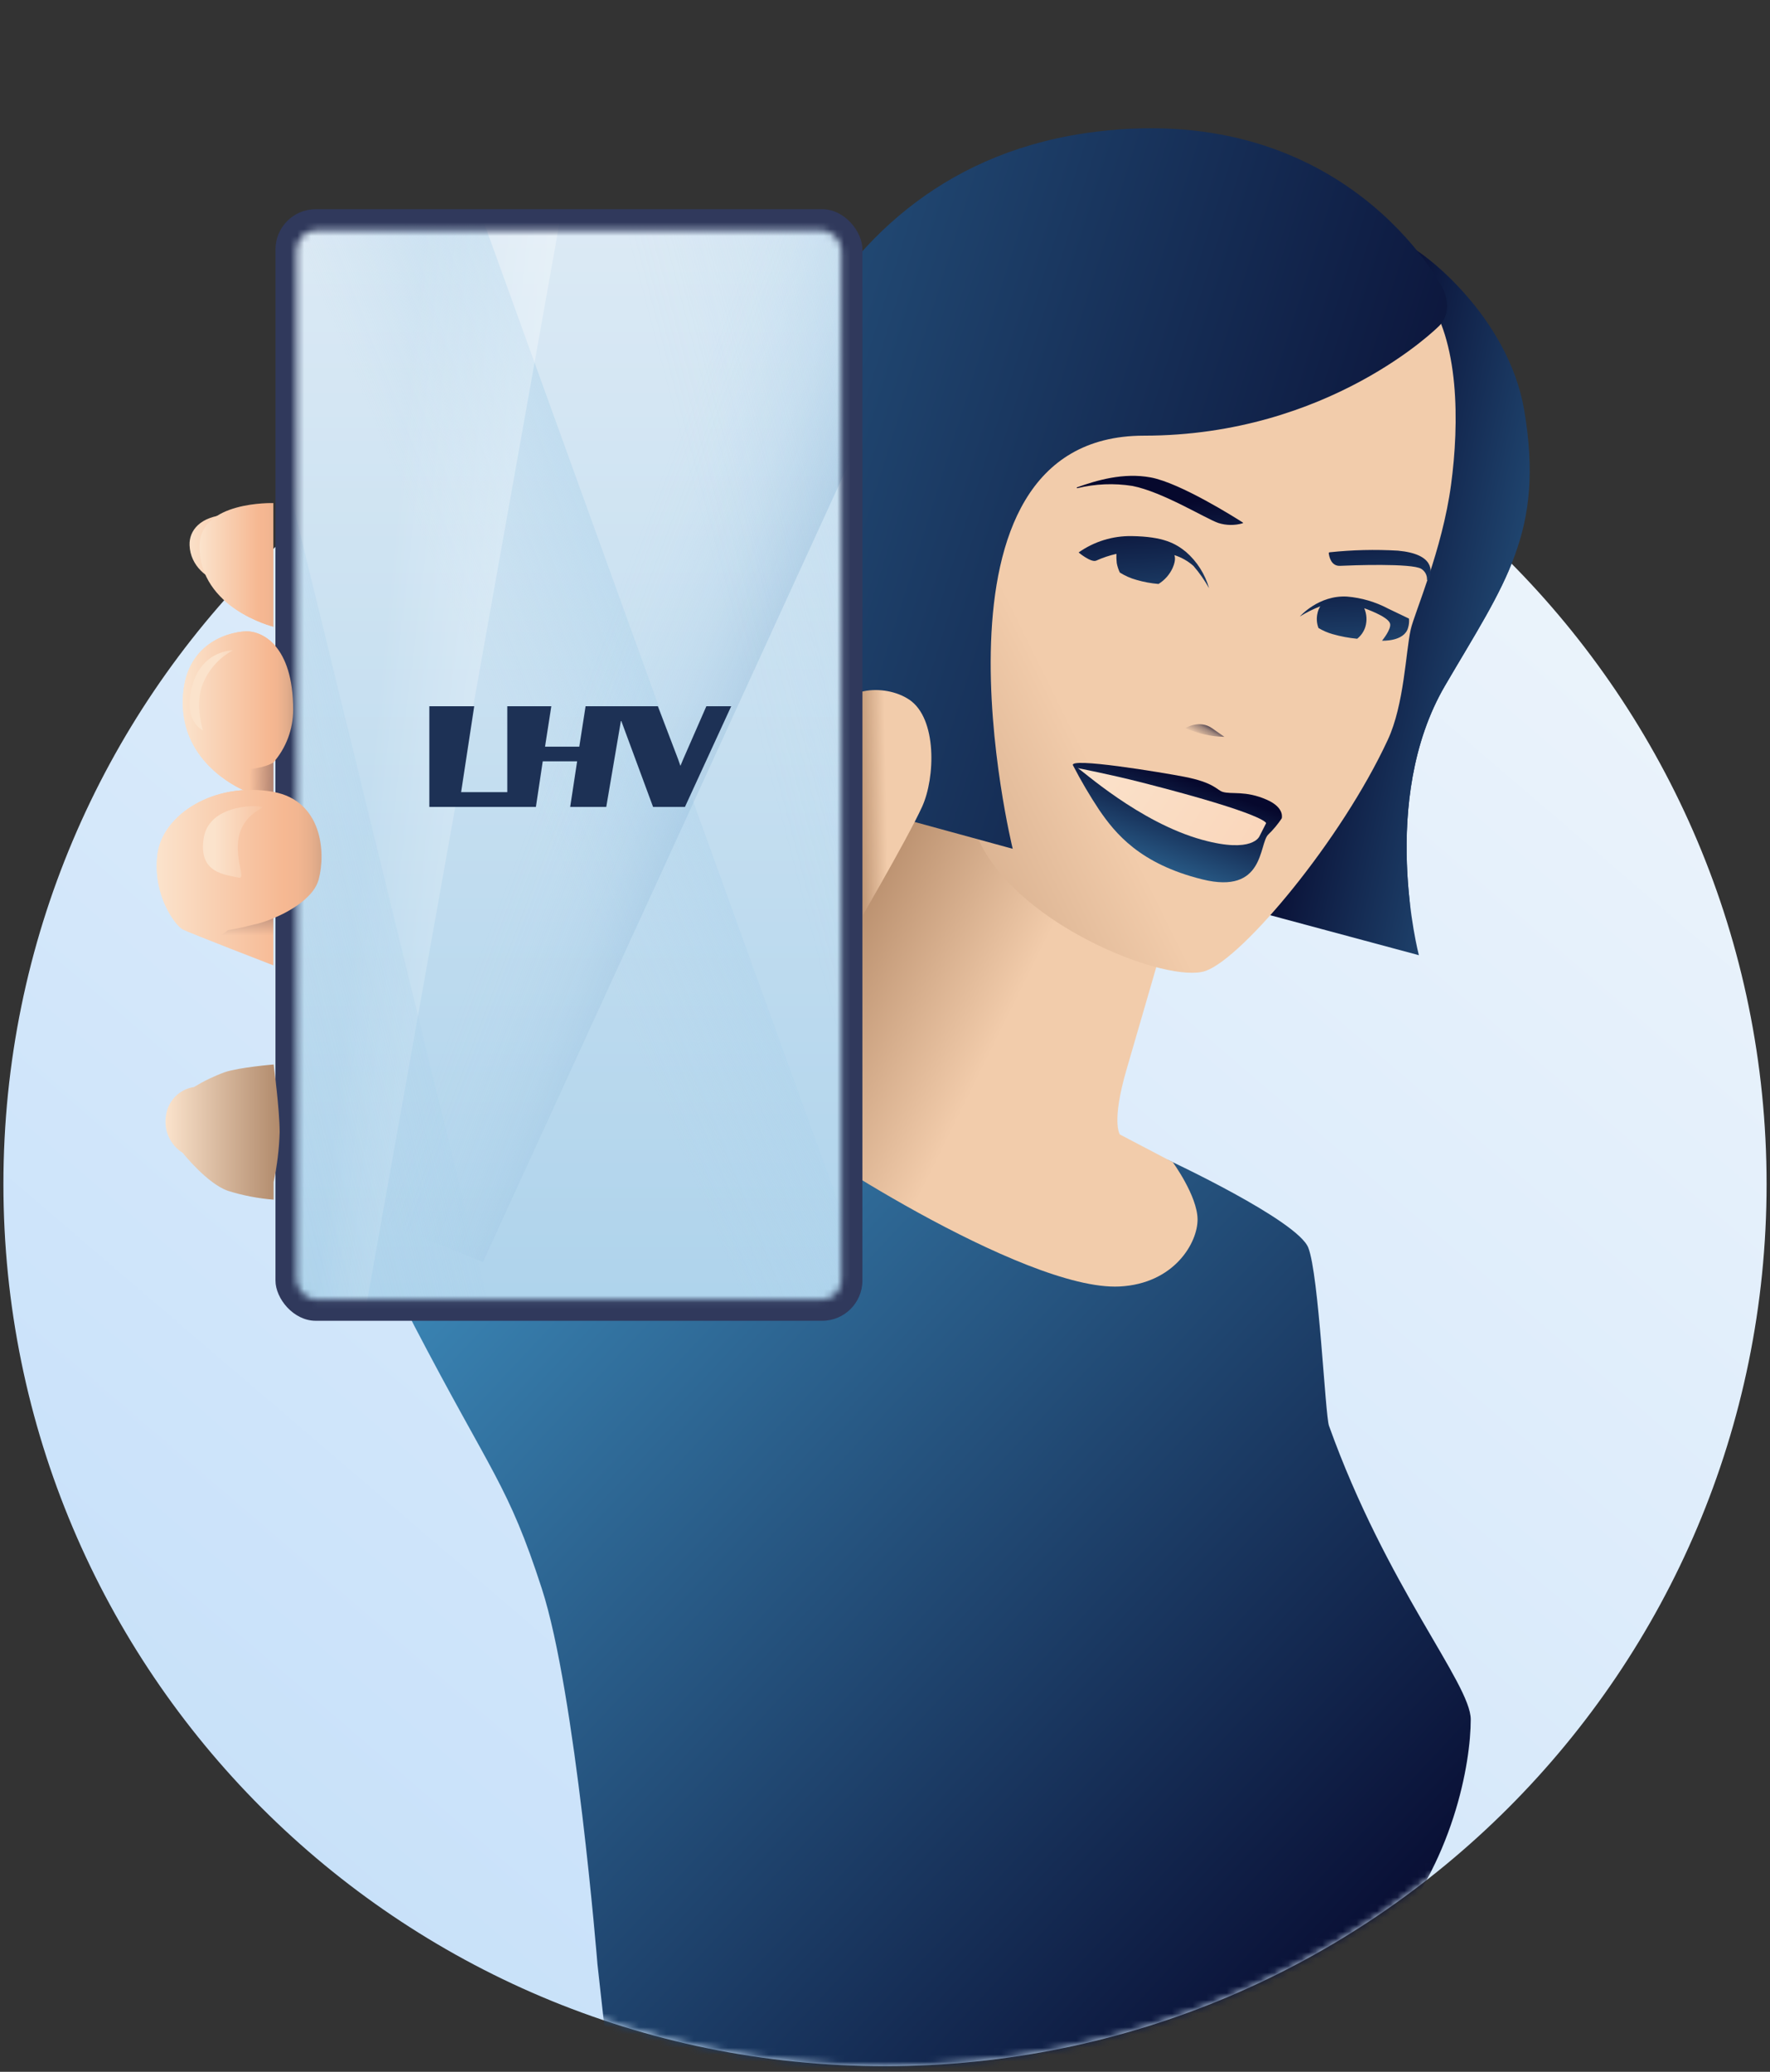 <svg width="259" height="303" viewBox="0 0 259 303" fill="none" xmlns="http://www.w3.org/2000/svg">
<rect x="0" y="0" width="259" height="303" fill="#333333" stroke="none"/>
<path d="M129.5 302.177C200.745 302.177 258.5 244.422 258.5 173.177C258.5 101.932 200.745 44.177 129.5 44.177C58.255 44.177 0.5 101.932 0.5 173.177C0.5 244.422 58.255 302.177 129.5 302.177Z" fill="url(#paint0_linear_248_4018)"/>
<mask id="mask0_248_4018" style="mask-type:alpha" maskUnits="userSpaceOnUse" x="0" y="44" width="259" height="259">
<path d="M129.5 302.177C200.745 302.177 258.5 244.422 258.5 173.177C258.5 101.932 200.745 44.177 129.5 44.177C58.255 44.177 0.5 101.932 0.5 173.177C0.5 244.422 58.255 302.177 129.5 302.177Z" fill="white"/>
</mask>
<g mask="url(#mask0_248_4018)">
<path d="M65.763 170.052C65.763 170.052 54.611 182.378 60.592 193.842C72.04 215.787 74.338 217.109 79.284 232.337C84.229 247.564 87.426 287.279 87.426 287.279L89.585 306.698H199.703C199.703 306.698 196.8 290.392 202.189 284.355C212.758 272.517 215.211 257.707 215.211 251.469C215.211 246.235 202.901 232.043 194.469 208.526C193.906 206.956 193 186.489 191.442 182.481C189.883 178.474 170.813 169.595 170.813 169.595C170.813 169.595 177.972 180.017 169.957 180.24C161.942 180.462 139.901 167.327 134.335 164.433C128.769 161.538 114.743 157.976 114.743 157.976L65.763 170.052Z" fill="url(#paint1_linear_248_4018)"/>
<path d="M205.619 35.704C208.147 36.569 220.713 46.285 223.033 59.989C226.059 77.859 220.215 85.272 211.444 100.28C201.671 117.005 207.621 139.697 207.621 139.697L135.715 120.372C135.715 120.372 208.049 63.893 207.587 59.695C207.125 55.496 204.037 43.652 204.037 43.652L205.619 35.704Z" fill="url(#paint2_linear_248_4018)"/>
<path d="M170.856 135.709C170.856 135.709 166.158 151.933 164.877 156.304C162.563 164.195 163.875 165.921 163.875 165.921L171.613 169.974C171.613 169.974 175.211 174.904 175.237 178.327C175.262 181.75 171.819 187.743 163.827 188.15C149.789 188.866 115.467 166.284 115.57 165.386C115.674 164.487 106.03 150.537 106.03 150.537C106.03 150.537 120.173 109.469 124.717 105.218C129.26 100.967 135.538 101.321 135.538 101.321C135.538 101.321 142.143 123.427 148.382 126.087C154.622 128.747 170.856 135.709 170.856 135.709Z" fill="url(#paint3_linear_248_4018)"/>
<path d="M208.533 43.057C213.577 49.718 213.537 61.916 212.331 70.888C211.042 80.474 206.96 89.659 206.424 92.076C205.701 95.332 205.472 103.031 203.084 108.179C196.244 122.925 181.864 140.054 176.429 141.991C170.994 143.928 149.241 135.55 143.351 123.122C137.46 110.694 137.454 100.159 137.454 100.159C137.454 100.159 134.797 101.719 132.239 100.826C130.34 100.163 127.183 97.806 127.664 96.398C128.146 94.99 122.54 89.851 128.719 86.216C134.898 82.581 144.785 75.713 144.785 75.713C144.785 75.713 156.607 41.63 176.683 39.224C196.76 36.817 208.533 43.057 208.533 43.057Z" fill="url(#paint4_linear_248_4018)"/>
<path d="M157.599 71.274C157.584 71.279 157.571 71.29 157.563 71.304C157.555 71.319 157.553 71.335 157.558 71.351C157.562 71.367 157.572 71.38 157.586 71.389C157.6 71.397 157.616 71.4 157.632 71.397C160.274 70.757 163.016 70.645 165.7 71.068C170.157 71.943 176.422 75.852 178.293 76.492C179.446 76.853 180.681 76.865 181.842 76.529C181.853 76.526 181.864 76.519 181.872 76.51C181.88 76.501 181.885 76.49 181.886 76.478C181.888 76.466 181.886 76.454 181.881 76.443C181.876 76.432 181.868 76.423 181.857 76.416C180.814 75.749 172.73 70.637 168.394 69.827C164.375 69.077 160.453 70.253 157.599 71.274Z" fill="url(#paint5_linear_248_4018)"/>
<path d="M196.096 82.754C197.671 82.674 206.639 82.343 207.969 83.194C208.236 83.356 208.455 83.587 208.603 83.862C208.752 84.137 208.824 84.447 208.812 84.759C208.811 84.791 208.822 84.823 208.841 84.848C208.861 84.873 208.889 84.891 208.92 84.897C208.952 84.904 208.985 84.9 209.013 84.885C209.041 84.87 209.063 84.845 209.076 84.816C209.604 83.52 209.884 81.027 204.561 80.535C201.224 80.34 197.877 80.42 194.553 80.774C194.535 80.776 194.518 80.781 194.503 80.789C194.487 80.798 194.474 80.809 194.463 80.823C194.452 80.836 194.443 80.852 194.439 80.869C194.434 80.886 194.433 80.903 194.435 80.921C194.489 81.373 194.766 82.822 196.096 82.754Z" fill="url(#paint6_linear_248_4018)"/>
<path d="M157.027 111.963C156.132 110.664 170.126 112.988 173.303 113.604C177.662 114.45 178.05 115.534 178.887 115.805C180.178 116.222 182.243 115.57 185.404 116.977C188.046 118.153 187.549 119.694 187.549 119.694C186.977 120.553 186.314 121.347 185.57 122.062C184.192 123.435 185.089 130.877 175.924 128.607C166.76 126.336 163.183 121.862 160.841 118.449C159.453 116.358 158.18 114.192 157.027 111.963Z" fill="url(#paint7_linear_248_4018)"/>
<path d="M173.479 106.47C173.479 106.47 175.528 105.223 177.345 106.493L179.162 107.763C177.199 107.729 175.264 107.289 173.479 106.47Z" fill="url(#paint8_linear_248_4018)"/>
<path d="M176.92 86.031C176.27 84.866 175.503 83.772 174.631 82.764C173.82 82.047 172.868 81.509 171.835 81.185C171.835 81.185 172.171 81.758 171.585 83.072C171.142 84.036 170.425 84.848 169.522 85.406C168.434 85.315 167.358 85.117 166.309 84.813C165.444 84.576 164.619 84.212 163.861 83.733C163.653 83.295 163.502 82.831 163.413 82.354C163.362 81.905 163.345 81.454 163.36 81.002C162.348 81.23 161.363 81.56 160.418 81.987C159.662 82.336 157.83 80.798 157.83 80.798C160.102 79.196 162.823 78.358 165.602 78.403C170.26 78.476 172.025 79.485 173.547 80.721C175.16 82.128 176.332 83.972 176.92 86.031Z" fill="url(#paint9_linear_248_4018)"/>
<path d="M190.21 90.159C190.21 90.159 192.941 87.014 197.11 87.25C199.212 87.424 201.256 88.022 203.12 89.008C204.021 89.445 206.173 90.471 206.173 90.471C206.218 90.918 206.174 91.369 206.043 91.799C205.5 93.867 202.231 93.701 202.231 93.701C202.231 93.701 203.67 91.97 203.394 91.163C203.038 90.121 199.628 88.957 199.628 88.957C199.997 89.818 200.054 90.78 199.789 91.678C199.572 92.364 199.156 92.97 198.594 93.418C197.375 93.304 196.169 93.077 194.992 92.74C194.268 92.535 193.574 92.234 192.929 91.845C192.669 91.164 192.617 90.421 192.78 89.711C192.85 89.342 192.99 88.99 193.191 88.673C192.155 89.077 191.157 89.574 190.21 90.159Z" fill="url(#paint10_linear_248_4018)"/>
<path d="M157.71 112.341C158.242 112.552 166.694 120.279 175.91 122.821C183.359 124.876 184.305 122.285 184.305 122.285L185.267 120.392C185.267 120.392 185.475 119.139 167.078 114.438C162.415 113.246 157.71 112.341 157.71 112.341Z" fill="url(#paint11_linear_248_4018)"/>
<path d="M211.233 42.409C210.923 41.689 196.909 14.817 160.474 19.252C117.25 24.514 107.919 69.432 106.48 86.935C105.011 104.802 103.84 112.005 103.84 112.005L148.188 124.138C148.188 124.138 133.342 63.717 167.375 63.717C194.543 63.717 210.483 47.764 210.483 47.764C210.483 47.764 212.756 45.947 211.233 42.409Z" fill="url(#paint12_linear_248_4018)"/>
<path d="M122.341 105.284C122.528 100.513 129.411 99.847 133.08 102.345C137.132 105.104 136.859 113.742 134.933 117.977C132.708 122.866 124.436 136.974 124.436 136.974L124.422 121.258C124.422 121.258 122.215 108.531 122.341 105.284Z" fill="url(#paint13_linear_248_4018)"/>
<rect x="40.309" y="30.593" width="85.886" height="162.571" rx="5.887" fill="#30395C"/>
<mask id="mask1_248_4018" style="mask-type:alpha" maskUnits="userSpaceOnUse" x="43" y="33" width="81" height="158">
<rect x="43.377" y="33.661" width="79.752" height="156.436" rx="2.943" fill="#D9D9D9"/>
</mask>
<g mask="url(#mask1_248_4018)">
<path d="M144.642 22.312H27.775V199.913H144.642V22.312Z" fill="url(#paint14_linear_248_4018)"/>
<path d="M133.066 204.668L58.222 202.674L18.653 19.398L65.277 17.251L133.066 204.668Z" fill="url(#paint15_linear_248_4018)"/>
<path d="M50.708 207.122L5.771 183.835L17.12 19.858H84.142L50.708 207.122Z" fill="url(#paint16_linear_248_4018)"/>
<path d="M70.668 184.576L34.604 170.036L102.546 14.03L147.79 16.331L70.668 184.576Z" fill="url(#paint17_linear_248_4018)"/>
<path d="M78.171 218.058L-28.278 229.254L-23.936 40.165L26.689 7.589L78.171 218.058Z" fill="url(#paint18_linear_248_4018)"/>
<path d="M169.273 219.592L62.824 230.787L67.166 41.699L117.791 9.122L169.273 219.592Z" fill="url(#paint19_linear_248_4018)"/>
<path d="M103.358 103.292L99.973 111.028L99.585 111.965L99.549 111.968L99.22 111.021L96.266 103.292L85.687 103.291L84.766 109.204H79.753L80.672 103.292H74.232V115.855H67.473L69.391 103.292H62.824V118.014H78.417L79.419 111.343H84.45L83.435 118.014H88.712L90.852 105.457H90.92L95.563 118.014H100.226L106.994 103.292H103.358Z" fill="#1D3155"/>
</g>
<path d="M27.738 79.732C27.661 77.597 29.274 75.496 33.274 75.261C37.274 75.026 34.601 85.725 32.49 85.222C30.379 84.719 27.849 82.79 27.738 79.732Z" fill="url(#paint20_linear_248_4018)"/>
<path d="M40.001 73.576V91.651C40.001 91.651 29.197 88.996 29.195 79.888C29.194 73.241 40.001 73.576 40.001 73.576Z" fill="url(#paint21_linear_248_4018)"/>
<path d="M40.038 155.683C40.038 155.683 35.056 156.085 32.887 156.808C31.319 157.381 29.812 158.108 28.387 158.978C27.342 159.133 26.377 159.626 25.637 160.38C24.898 161.134 24.424 162.108 24.289 163.156C24.112 164.208 24.251 165.289 24.689 166.261C25.126 167.234 25.843 168.055 26.747 168.62C26.747 168.62 30.316 173.12 33.369 174.164C35.537 174.843 37.774 175.274 40.038 175.45V172.879C40.553 170.473 40.849 168.026 40.922 165.567C40.922 162.272 40.038 155.683 40.038 155.683Z" fill="url(#paint22_linear_248_4018)"/>
<path d="M35.863 92.341C38.343 92.211 42.9 94.41 42.9 103.793C42.9 106.635 41.871 109.38 40.002 111.52V116.193L35.863 115.659C35.863 115.659 27.032 112.21 26.756 103.241C26.48 94.273 33.241 92.479 35.863 92.341Z" fill="url(#paint23_linear_248_4018)"/>
<path d="M34.068 95.122C31.988 96.23 30.389 98.067 29.578 100.28C28.508 103.258 29.696 106.808 29.696 106.808C29.696 106.808 26.677 105.51 28.135 100.274C29.593 95.038 34.068 95.122 34.068 95.122Z" fill="url(#paint24_linear_248_4018)"/>
<path d="M33.081 112.636L35.862 115.659L40.002 115.814V111.515C40.002 111.515 39.051 112.187 36.639 112.481C35.464 112.676 34.269 112.728 33.081 112.636Z" fill="url(#paint25_linear_248_4018)"/>
<path d="M40.002 134.286V141.185C40.002 141.185 27.843 136.494 26.748 135.942C25.652 135.39 22.34 130.975 23.03 125.042C23.72 119.109 31.421 114.252 40.002 115.814C47.127 117.111 47.709 124.685 46.624 128.645C45.669 132.135 40.002 134.286 40.002 134.286Z" fill="url(#paint26_linear_248_4018)"/>
<path d="M34.904 128.352C35.959 128.609 34.599 126.319 34.823 123.268C35.087 119.688 37.859 118.493 38.362 118.116C38.864 117.739 30.697 117.237 29.817 122.514C28.938 127.792 33.079 127.906 34.904 128.352Z" fill="url(#paint27_linear_248_4018)"/>
<path d="M33.369 136.025L31.105 137.735L40.002 141.185V134.285C38.993 134.733 37.938 135.068 36.856 135.285C35.707 135.593 34.543 135.839 33.369 136.025Z" fill="url(#paint28_linear_248_4018)"/>
</g>
<mask id="mask2_248_4018" style="mask-type:alpha" maskUnits="userSpaceOnUse" x="15" y="0" width="219" height="133">
<rect x="15.086" width="218.846" height="132.349" fill="white"/>
</mask>
<g mask="url(#mask2_248_4018)">
<path d="M205.619 35.704C208.147 36.569 220.713 46.285 223.033 59.989C226.059 77.859 220.215 85.272 211.444 100.28C201.671 117.005 207.621 139.697 207.621 139.697L135.715 120.372C135.715 120.372 208.049 63.893 207.587 59.695C207.125 55.496 204.037 43.652 204.037 43.652L205.619 35.704Z" fill="url(#paint29_linear_248_4018)"/>
<path d="M170.856 135.708C170.856 135.708 166.158 151.933 164.876 156.303C162.563 164.195 163.875 165.921 163.875 165.921L171.613 169.974C171.613 169.974 175.211 174.903 175.237 178.326C175.262 181.749 171.819 187.742 163.827 188.15C149.789 188.865 115.467 166.284 115.57 165.385C115.674 164.487 106.03 150.537 106.03 150.537C106.03 150.537 120.173 109.469 124.717 105.218C129.26 100.966 135.538 101.321 135.538 101.321C135.538 101.321 142.143 123.427 148.382 126.086C154.622 128.746 170.856 135.708 170.856 135.708Z" fill="url(#paint30_linear_248_4018)"/>
<path d="M208.533 43.057C213.576 49.718 213.537 61.916 212.33 70.888C211.041 80.474 206.96 89.659 206.424 92.076C205.701 95.332 205.471 103.031 203.083 108.179C196.243 122.925 181.864 140.054 176.429 141.991C170.994 143.928 149.241 135.55 143.351 123.122C137.46 110.694 137.453 100.159 137.453 100.159C137.453 100.159 134.797 101.719 132.239 100.826C130.34 100.163 127.183 97.806 127.664 96.398C128.146 94.99 122.54 89.851 128.719 86.216C134.897 82.581 144.785 75.713 144.785 75.713C144.785 75.713 156.607 41.63 176.683 39.224C196.759 36.817 208.533 43.057 208.533 43.057Z" fill="url(#paint31_linear_248_4018)"/>
<path d="M157.599 71.274C157.584 71.279 157.571 71.29 157.563 71.304C157.555 71.319 157.553 71.335 157.557 71.351C157.562 71.367 157.572 71.38 157.586 71.389C157.6 71.397 157.616 71.4 157.632 71.397C160.274 70.757 163.016 70.645 165.7 71.068C170.157 71.943 176.422 75.852 178.293 76.492C179.446 76.853 180.681 76.865 181.842 76.529C181.853 76.526 181.864 76.519 181.872 76.51C181.88 76.501 181.885 76.49 181.886 76.478C181.888 76.466 181.886 76.454 181.881 76.443C181.876 76.432 181.867 76.423 181.857 76.416C180.814 75.749 172.729 70.637 168.394 69.827C164.374 69.077 160.453 70.253 157.599 71.274Z" fill="url(#paint32_linear_248_4018)"/>
<path d="M196.096 82.754C197.671 82.674 206.639 82.343 207.969 83.194C208.236 83.356 208.455 83.587 208.603 83.862C208.752 84.137 208.824 84.447 208.812 84.759C208.811 84.791 208.822 84.823 208.841 84.848C208.861 84.873 208.889 84.891 208.92 84.897C208.952 84.904 208.985 84.9 209.013 84.885C209.041 84.87 209.063 84.845 209.076 84.816C209.604 83.52 209.884 81.027 204.561 80.535C201.224 80.34 197.877 80.42 194.553 80.774C194.535 80.776 194.518 80.781 194.503 80.789C194.487 80.798 194.474 80.809 194.463 80.823C194.452 80.836 194.443 80.852 194.439 80.869C194.434 80.886 194.433 80.903 194.435 80.921C194.489 81.373 194.766 82.822 196.096 82.754Z" fill="url(#paint33_linear_248_4018)"/>
<path d="M157.026 111.963C156.131 110.664 170.126 112.988 173.303 113.604C177.662 114.45 178.05 115.534 178.887 115.805C180.177 116.222 182.243 115.57 185.403 116.977C188.046 118.153 187.549 119.694 187.549 119.694C186.977 120.553 186.314 121.347 185.57 122.062C184.192 123.435 185.089 130.877 175.924 128.607C166.76 126.336 163.183 121.862 160.841 118.449C159.453 116.358 158.18 114.192 157.026 111.963Z" fill="url(#paint34_linear_248_4018)"/>
<path d="M173.479 106.47C173.479 106.47 175.528 105.223 177.345 106.493L179.162 107.763C177.199 107.73 175.264 107.289 173.479 106.47Z" fill="url(#paint35_linear_248_4018)"/>
<path d="M176.92 86.031C176.27 84.866 175.503 83.772 174.631 82.763C173.82 82.047 172.868 81.509 171.835 81.184C171.835 81.184 172.171 81.758 171.585 83.072C171.142 84.036 170.425 84.848 169.522 85.406C168.434 85.315 167.358 85.117 166.309 84.813C165.444 84.576 164.619 84.212 163.861 83.733C163.653 83.295 163.502 82.831 163.413 82.354C163.362 81.905 163.345 81.453 163.36 81.002C162.348 81.23 161.363 81.56 160.418 81.987C159.662 82.336 157.83 80.798 157.83 80.798C160.102 79.196 162.823 78.358 165.602 78.403C170.26 78.475 172.025 79.485 173.547 80.721C175.16 82.128 176.332 83.972 176.92 86.031Z" fill="url(#paint36_linear_248_4018)"/>
<path d="M190.21 90.159C190.21 90.159 192.941 87.014 197.11 87.25C199.212 87.424 201.256 88.022 203.12 89.008C204.021 89.445 206.173 90.471 206.173 90.471C206.218 90.918 206.174 91.369 206.043 91.799C205.5 93.867 202.231 93.701 202.231 93.701C202.231 93.701 203.67 91.97 203.394 91.163C203.038 90.121 199.628 88.957 199.628 88.957C199.997 89.818 200.054 90.78 199.789 91.678C199.572 92.364 199.156 92.97 198.594 93.418C197.375 93.304 196.169 93.077 194.992 92.74C194.268 92.535 193.574 92.234 192.929 91.845C192.669 91.164 192.617 90.421 192.78 89.711C192.85 89.342 192.99 88.99 193.191 88.673C192.155 89.077 191.157 89.574 190.21 90.159Z" fill="url(#paint37_linear_248_4018)"/>
<path d="M157.71 112.341C158.242 112.552 166.694 120.279 175.91 122.821C183.359 124.876 184.305 122.285 184.305 122.285L185.267 120.392C185.267 120.392 185.475 119.139 167.077 114.438C162.415 113.246 157.71 112.341 157.71 112.341Z" fill="url(#paint38_linear_248_4018)"/>
<path d="M211.233 42.409C210.923 41.689 196.909 14.817 160.474 19.252C117.249 24.514 107.919 69.432 106.48 86.935C105.011 104.802 103.84 112.005 103.84 112.005L148.188 124.138C148.188 124.138 133.342 63.717 167.375 63.717C194.543 63.717 210.483 47.764 210.483 47.764C210.483 47.764 212.756 45.947 211.233 42.409Z" fill="url(#paint39_linear_248_4018)"/>
<path d="M122.341 105.284C122.528 100.513 129.411 99.848 133.08 102.346C137.132 105.105 136.859 113.743 134.933 117.978C132.708 122.867 124.436 136.975 124.436 136.975L124.422 121.258C124.422 121.258 122.215 108.531 122.341 105.284Z" fill="url(#paint40_linear_248_4018)"/>
<rect x="40.31" y="30.594" width="85.886" height="162.571" rx="5.887" fill="#30395C"/>
<mask id="mask3_248_4018" style="mask-type:alpha" maskUnits="userSpaceOnUse" x="43" y="33" width="81" height="158">
<rect x="43.377" y="33.661" width="79.752" height="156.436" rx="2.943" fill="#D9D9D9"/>
</mask>
<g mask="url(#mask3_248_4018)">
<path d="M144.642 22.312H27.775V199.913H144.642V22.312Z" fill="url(#paint41_linear_248_4018)"/>
<path d="M133.066 204.668L58.222 202.674L18.653 19.398L65.277 17.251L133.066 204.668Z" fill="url(#paint42_linear_248_4018)"/>
<path d="M50.708 207.122L5.771 183.835L17.12 19.858H84.142L50.708 207.122Z" fill="url(#paint43_linear_248_4018)"/>
<path d="M70.668 184.576L34.604 170.036L102.546 14.03L147.79 16.331L70.668 184.576Z" fill="url(#paint44_linear_248_4018)"/>
<path d="M78.171 218.058L-28.278 229.254L-23.936 40.165L26.689 7.589L78.171 218.058Z" fill="url(#paint45_linear_248_4018)"/>
<path d="M169.273 219.592L62.824 230.787L67.166 41.699L117.791 9.122L169.273 219.592Z" fill="url(#paint46_linear_248_4018)"/>
<path d="M103.358 103.292L99.973 111.028L99.585 111.965L99.549 111.968L99.22 111.021L96.266 103.292L85.687 103.291L84.766 109.204H79.753L80.672 103.292H74.232V115.855H67.473L69.391 103.292H62.824V118.014H78.417L79.419 111.343H84.45L83.435 118.014H88.712L90.852 105.457H90.92L95.563 118.014H100.226L106.994 103.292H103.358Z" fill="#1D3155"/>
</g>
<path d="M27.738 79.732C27.661 77.597 29.274 75.497 33.274 75.261C37.274 75.026 34.601 85.725 32.49 85.222C30.379 84.719 27.849 82.79 27.738 79.732Z" fill="url(#paint47_linear_248_4018)"/>
<path d="M40.001 73.576V91.651C40.001 91.651 29.197 88.996 29.195 79.888C29.194 73.241 40.001 73.576 40.001 73.576Z" fill="url(#paint48_linear_248_4018)"/>
<path d="M35.863 92.341C38.343 92.211 42.899 94.41 42.899 103.794C42.9 106.635 41.871 109.38 40.002 111.52V116.193L35.863 115.66C35.863 115.66 27.032 112.21 26.756 103.242C26.48 94.273 33.241 92.479 35.863 92.341Z" fill="url(#paint49_linear_248_4018)"/>
<path d="M34.068 95.122C31.988 96.231 30.389 98.067 29.578 100.281C28.508 103.259 29.696 106.808 29.696 106.808C29.696 106.808 26.677 105.51 28.135 100.274C29.593 95.038 34.068 95.122 34.068 95.122Z" fill="url(#paint50_linear_248_4018)"/>
<path d="M33.081 112.637L35.862 115.659L40.002 115.815V111.515C40.002 111.515 39.051 112.187 36.639 112.482C35.464 112.676 34.269 112.728 33.081 112.637Z" fill="url(#paint51_linear_248_4018)"/>
<path d="M40.002 134.286V141.185C40.002 141.185 27.843 136.494 26.747 135.942C25.652 135.39 22.34 130.975 23.03 125.042C23.72 119.109 31.421 114.253 40.002 115.815C47.127 117.112 47.709 124.685 46.624 128.645C45.669 132.135 40.002 134.286 40.002 134.286Z" fill="url(#paint52_linear_248_4018)"/>
<path d="M34.903 128.352C35.959 128.61 34.599 126.319 34.823 123.269C35.087 119.688 37.859 118.494 38.362 118.117C38.864 117.74 30.697 117.237 29.817 122.515C28.937 127.792 33.079 127.907 34.903 128.352Z" fill="url(#paint53_linear_248_4018)"/>
</g>
<defs>
<linearGradient id="paint0_linear_248_4018" x1="39.294" y1="328.052" x2="282.951" y2="43.559" gradientUnits="userSpaceOnUse">
<stop stop-color="#C2DEF9"/>
<stop offset="1" stop-color="#F4F8FC"/>
</linearGradient>
<linearGradient id="paint1_linear_248_4018" x1="34.442" y1="145.161" x2="199.918" y2="299.918" gradientUnits="userSpaceOnUse">
<stop offset="0.091" stop-color="#4298C9"/>
<stop offset="1" stop-color="#06082D"/>
</linearGradient>
<linearGradient id="paint2_linear_248_4018" x1="266.151" y1="100.591" x2="191.97" y2="84.528" gradientUnits="userSpaceOnUse">
<stop offset="0.091" stop-color="#4298C9"/>
<stop offset="1" stop-color="#06082D"/>
</linearGradient>
<linearGradient id="paint3_linear_248_4018" x1="149.52" y1="144.855" x2="107.596" y2="124.078" gradientUnits="userSpaceOnUse">
<stop stop-color="#F2CCAB"/>
<stop offset="1" stop-color="#916442"/>
</linearGradient>
<linearGradient id="paint4_linear_248_4018" x1="75.009" y1="142.77" x2="180.263" y2="90.664" gradientUnits="userSpaceOnUse">
<stop stop-color="#916442"/>
<stop offset="0.764" stop-color="#F2CCAB"/>
</linearGradient>
<linearGradient id="paint5_linear_248_4018" x1="172.824" y1="112.894" x2="169.708" y2="73.773" gradientUnits="userSpaceOnUse">
<stop offset="0.091" stop-color="#4298C9"/>
<stop offset="1" stop-color="#06082D"/>
</linearGradient>
<linearGradient id="paint6_linear_248_4018" x1="204.31" y1="112.62" x2="201.223" y2="73.861" gradientUnits="userSpaceOnUse">
<stop offset="0.091" stop-color="#4298C9"/>
<stop offset="1" stop-color="#06082D"/>
</linearGradient>
<linearGradient id="paint7_linear_248_4018" x1="164.058" y1="138.196" x2="173.015" y2="113.716" gradientUnits="userSpaceOnUse">
<stop offset="0.091" stop-color="#4298C9"/>
<stop offset="1" stop-color="#06082D"/>
</linearGradient>
<linearGradient id="paint8_linear_248_4018" x1="174.432" y1="110.617" x2="177.633" y2="104.676" gradientUnits="userSpaceOnUse">
<stop offset="0.268" stop-color="#000022" stop-opacity="0"/>
<stop offset="0.504" stop-color="#000022" stop-opacity="0.08"/>
<stop offset="0.661" stop-color="#000022" stop-opacity="0.34"/>
<stop offset="0.794" stop-color="#000022" stop-opacity="0.78"/>
<stop offset="0.841" stop-color="#000022"/>
</linearGradient>
<linearGradient id="paint9_linear_248_4018" x1="169.914" y1="115.321" x2="166.539" y2="72.947" gradientUnits="userSpaceOnUse">
<stop offset="0.091" stop-color="#4298C9"/>
<stop offset="1" stop-color="#06082D"/>
</linearGradient>
<linearGradient id="paint10_linear_248_4018" x1="199.546" y1="118.917" x2="197.712" y2="80.046" gradientUnits="userSpaceOnUse">
<stop offset="0.091" stop-color="#4298C9"/>
<stop offset="1" stop-color="#06082D"/>
</linearGradient>
<linearGradient id="paint11_linear_248_4018" x1="158.366" y1="107.586" x2="313.201" y2="212.93" gradientUnits="userSpaceOnUse">
<stop stop-color="#FBE3CC"/>
<stop offset="0.555" stop-color="#F6B892"/>
<stop offset="0.598" stop-color="#E7AF8C"/>
<stop offset="0.682" stop-color="#BF967D"/>
<stop offset="0.797" stop-color="#7F6E65"/>
<stop offset="0.938" stop-color="#283743"/>
<stop offset="1" stop-color="#001E34"/>
</linearGradient>
<linearGradient id="paint12_linear_248_4018" x1="-39.895" y1="8.628" x2="225.922" y2="92.303" gradientUnits="userSpaceOnUse">
<stop offset="0.091" stop-color="#4298C9"/>
<stop offset="0.999" stop-color="#06082D"/>
</linearGradient>
<linearGradient id="paint13_linear_248_4018" x1="122.336" y1="118.947" x2="129.721" y2="118.802" gradientUnits="userSpaceOnUse">
<stop stop-color="#916442"/>
<stop offset="1" stop-color="#F2CCAB"/>
</linearGradient>
<linearGradient id="paint14_linear_248_4018" x1="86.209" y1="199.913" x2="86.209" y2="9.826" gradientUnits="userSpaceOnUse">
<stop stop-color="#ACD2EB"/>
<stop offset="1" stop-color="#E2EDF6"/>
</linearGradient>
<linearGradient id="paint15_linear_248_4018" x1="54.265" y1="121.617" x2="126.96" y2="90.971" gradientUnits="userSpaceOnUse">
<stop offset="0.3" stop-color="#ACD2EB" stop-opacity="0"/>
<stop offset="0.4" stop-color="#ACD2EB" stop-opacity="0.11"/>
<stop offset="0.6" stop-color="#ACD2EB" stop-opacity="0.41"/>
<stop offset="0.89" stop-color="#ACD2EB" stop-opacity="0.87"/>
<stop offset="0.97" stop-color="#ACD2EB"/>
</linearGradient>
<linearGradient id="paint16_linear_248_4018" x1="123.545" y1="119.725" x2="-2.744" y2="107.095" gradientUnits="userSpaceOnUse">
<stop stop-color="white"/>
<stop offset="0.06" stop-color="white" stop-opacity="0.93"/>
<stop offset="0.17" stop-color="white" stop-opacity="0.75"/>
<stop offset="0.33" stop-color="white" stop-opacity="0.45"/>
<stop offset="0.53" stop-color="white" stop-opacity="0.05"/>
<stop offset="0.55" stop-color="white" stop-opacity="0"/>
</linearGradient>
<linearGradient id="paint17_linear_248_4018" x1="72.996" y1="102.923" x2="129.359" y2="124.337" gradientUnits="userSpaceOnUse">
<stop offset="0.17" stop-color="#ACD2EB" stop-opacity="0"/>
<stop offset="0.27" stop-color="#A7CDE8" stop-opacity="0.04"/>
<stop offset="0.41" stop-color="#9AC2E0" stop-opacity="0.15"/>
<stop offset="0.57" stop-color="#85B0D3" stop-opacity="0.34"/>
<stop offset="0.76" stop-color="#6796C1" stop-opacity="0.6"/>
<stop offset="0.96" stop-color="#4275AA" stop-opacity="0.92"/>
<stop offset="1" stop-color="#396EA5"/>
</linearGradient>
<linearGradient id="paint18_linear_248_4018" x1="-5.431" y1="128.126" x2="120.179" y2="94.999" gradientUnits="userSpaceOnUse">
<stop offset="0.23" stop-color="#ACD2EB" stop-opacity="0"/>
<stop offset="0.28" stop-color="#ACD2EB" stop-opacity="0.03"/>
<stop offset="0.36" stop-color="#ACD2EB" stop-opacity="0.13"/>
<stop offset="0.46" stop-color="#ACD2EB" stop-opacity="0.28"/>
<stop offset="0.57" stop-color="#ACD2EB" stop-opacity="0.49"/>
<stop offset="0.69" stop-color="#ACD2EB" stop-opacity="0.76"/>
<stop offset="0.79" stop-color="#ACD2EB"/>
</linearGradient>
<linearGradient id="paint19_linear_248_4018" x1="85.671" y1="129.66" x2="211.281" y2="96.532" gradientUnits="userSpaceOnUse">
<stop offset="0.23" stop-color="#ACD2EB" stop-opacity="0"/>
<stop offset="0.28" stop-color="#ACD2EB" stop-opacity="0.03"/>
<stop offset="0.36" stop-color="#ACD2EB" stop-opacity="0.13"/>
<stop offset="0.46" stop-color="#ACD2EB" stop-opacity="0.28"/>
<stop offset="0.57" stop-color="#ACD2EB" stop-opacity="0.49"/>
<stop offset="0.69" stop-color="#ACD2EB" stop-opacity="0.76"/>
<stop offset="0.79" stop-color="#ACD2EB"/>
</linearGradient>
<linearGradient id="paint20_linear_248_4018" x1="27.166" y1="80.248" x2="46.126" y2="80.248" gradientUnits="userSpaceOnUse">
<stop stop-color="#FBE3CC"/>
<stop offset="0.555" stop-color="#F6B892"/>
<stop offset="0.598" stop-color="#E7AF8C"/>
<stop offset="0.682" stop-color="#BF967D"/>
<stop offset="0.797" stop-color="#7F6E65"/>
<stop offset="0.938" stop-color="#283743"/>
<stop offset="1" stop-color="#001E34"/>
</linearGradient>
<linearGradient id="paint21_linear_248_4018" x1="29.195" y1="82.612" x2="44.71" y2="82.612" gradientUnits="userSpaceOnUse">
<stop stop-color="#FBE3CC"/>
<stop offset="0.555" stop-color="#F6B892"/>
<stop offset="0.645" stop-color="#F3B691"/>
<stop offset="0.706" stop-color="#EAB18E"/>
<stop offset="0.758" stop-color="#DBA788"/>
<stop offset="0.805" stop-color="#C69A80"/>
<stop offset="0.848" stop-color="#AA8975"/>
<stop offset="0.89" stop-color="#887368"/>
<stop offset="0.929" stop-color="#605A59"/>
<stop offset="0.966" stop-color="#323D47"/>
<stop offset="1" stop-color="#001E34"/>
</linearGradient>
<linearGradient id="paint22_linear_248_4018" x1="24.219" y1="165.567" x2="48.009" y2="165.567" gradientUnits="userSpaceOnUse">
<stop stop-color="#FBE3CC"/>
<stop offset="1" stop-color="#916442"/>
</linearGradient>
<linearGradient id="paint23_linear_248_4018" x1="26.748" y1="104.264" x2="49.386" y2="104.264" gradientUnits="userSpaceOnUse">
<stop stop-color="#FBE3CC"/>
<stop offset="0.555" stop-color="#F6B892"/>
<stop offset="0.61" stop-color="#F2B590"/>
<stop offset="0.666" stop-color="#E5AE8C"/>
<stop offset="0.724" stop-color="#D1A184"/>
<stop offset="0.782" stop-color="#B48F79"/>
<stop offset="0.84" stop-color="#8F776A"/>
<stop offset="0.899" stop-color="#615B59"/>
<stop offset="0.957" stop-color="#2C3945"/>
<stop offset="1" stop-color="#001E34"/>
</linearGradient>
<linearGradient id="paint24_linear_248_4018" x1="31.823" y1="100.965" x2="46.347" y2="100.965" gradientUnits="userSpaceOnUse">
<stop stop-color="#FBE3CC"/>
<stop offset="0.555" stop-color="#F6B892"/>
<stop offset="0.598" stop-color="#E7AF8C"/>
<stop offset="0.682" stop-color="#BF967D"/>
<stop offset="0.797" stop-color="#7F6E65"/>
<stop offset="0.938" stop-color="#283743"/>
<stop offset="1" stop-color="#001E34"/>
</linearGradient>
<linearGradient id="paint25_linear_248_4018" x1="32.283" y1="113.525" x2="46.347" y2="113.779" gradientUnits="userSpaceOnUse">
<stop offset="0.303" stop-color="#000022" stop-opacity="0"/>
<stop offset="0.586" stop-color="#000022" stop-opacity="0.312"/>
<stop offset="1" stop-color="#000022"/>
</linearGradient>
<linearGradient id="paint26_linear_248_4018" x1="22.937" y1="128.352" x2="56.493" y2="128.352" gradientUnits="userSpaceOnUse">
<stop stop-color="#FBE3CC"/>
<stop offset="0.555" stop-color="#F6B892"/>
<stop offset="0.616" stop-color="#F2B691"/>
<stop offset="0.673" stop-color="#E7AF8C"/>
<stop offset="0.729" stop-color="#D4A385"/>
<stop offset="0.784" stop-color="#B9927B"/>
<stop offset="0.839" stop-color="#977C6E"/>
<stop offset="0.893" stop-color="#6D625D"/>
<stop offset="0.946" stop-color="#3B434A"/>
<stop offset="0.998" stop-color="#021F35"/>
<stop offset="1" stop-color="#001E34"/>
</linearGradient>
<linearGradient id="paint27_linear_248_4018" x1="31.401" y1="123.136" x2="48.734" y2="123.136" gradientUnits="userSpaceOnUse">
<stop stop-color="#FBE3CC"/>
<stop offset="0.555" stop-color="#F6B892"/>
<stop offset="0.598" stop-color="#E7AF8C"/>
<stop offset="0.682" stop-color="#BF967D"/>
<stop offset="0.797" stop-color="#7F6E65"/>
<stop offset="0.938" stop-color="#283743"/>
<stop offset="1" stop-color="#001E34"/>
</linearGradient>
<linearGradient id="paint28_linear_248_4018" x1="35.554" y1="142.765" x2="35.554" y2="127.455" gradientUnits="userSpaceOnUse">
<stop offset="0.39" stop-color="#000022" stop-opacity="0"/>
<stop offset="0.625" stop-color="#000022" stop-opacity="0.283"/>
<stop offset="1" stop-color="#000022"/>
</linearGradient>
<linearGradient id="paint29_linear_248_4018" x1="266.151" y1="100.591" x2="191.97" y2="84.528" gradientUnits="userSpaceOnUse">
<stop offset="0.091" stop-color="#4298C9"/>
<stop offset="1" stop-color="#06082D"/>
</linearGradient>
<linearGradient id="paint30_linear_248_4018" x1="149.52" y1="144.855" x2="107.596" y2="124.077" gradientUnits="userSpaceOnUse">
<stop stop-color="#F2CCAB"/>
<stop offset="1" stop-color="#916442"/>
</linearGradient>
<linearGradient id="paint31_linear_248_4018" x1="75.008" y1="142.77" x2="180.263" y2="90.664" gradientUnits="userSpaceOnUse">
<stop stop-color="#916442"/>
<stop offset="0.764" stop-color="#F2CCAB"/>
</linearGradient>
<linearGradient id="paint32_linear_248_4018" x1="172.824" y1="112.894" x2="169.708" y2="73.773" gradientUnits="userSpaceOnUse">
<stop offset="0.091" stop-color="#4298C9"/>
<stop offset="1" stop-color="#06082D"/>
</linearGradient>
<linearGradient id="paint33_linear_248_4018" x1="204.31" y1="112.62" x2="201.223" y2="73.861" gradientUnits="userSpaceOnUse">
<stop offset="0.091" stop-color="#4298C9"/>
<stop offset="1" stop-color="#06082D"/>
</linearGradient>
<linearGradient id="paint34_linear_248_4018" x1="164.058" y1="138.196" x2="173.015" y2="113.716" gradientUnits="userSpaceOnUse">
<stop offset="0.091" stop-color="#4298C9"/>
<stop offset="1" stop-color="#06082D"/>
</linearGradient>
<linearGradient id="paint35_linear_248_4018" x1="174.432" y1="110.617" x2="177.633" y2="104.676" gradientUnits="userSpaceOnUse">
<stop offset="0.268" stop-color="#000022" stop-opacity="0"/>
<stop offset="0.504" stop-color="#000022" stop-opacity="0.08"/>
<stop offset="0.661" stop-color="#000022" stop-opacity="0.34"/>
<stop offset="0.794" stop-color="#000022" stop-opacity="0.78"/>
<stop offset="0.841" stop-color="#000022"/>
</linearGradient>
<linearGradient id="paint36_linear_248_4018" x1="169.914" y1="115.321" x2="166.539" y2="72.947" gradientUnits="userSpaceOnUse">
<stop offset="0.091" stop-color="#4298C9"/>
<stop offset="1" stop-color="#06082D"/>
</linearGradient>
<linearGradient id="paint37_linear_248_4018" x1="199.546" y1="118.917" x2="197.712" y2="80.046" gradientUnits="userSpaceOnUse">
<stop offset="0.091" stop-color="#4298C9"/>
<stop offset="1" stop-color="#06082D"/>
</linearGradient>
<linearGradient id="paint38_linear_248_4018" x1="158.366" y1="107.586" x2="313.201" y2="212.93" gradientUnits="userSpaceOnUse">
<stop stop-color="#FBE3CC"/>
<stop offset="0.555" stop-color="#F6B892"/>
<stop offset="0.598" stop-color="#E7AF8C"/>
<stop offset="0.682" stop-color="#BF967D"/>
<stop offset="0.797" stop-color="#7F6E65"/>
<stop offset="0.938" stop-color="#283743"/>
<stop offset="1" stop-color="#001E34"/>
</linearGradient>
<linearGradient id="paint39_linear_248_4018" x1="-39.895" y1="8.628" x2="225.922" y2="92.303" gradientUnits="userSpaceOnUse">
<stop offset="0.091" stop-color="#4298C9"/>
<stop offset="0.999" stop-color="#06082D"/>
</linearGradient>
<linearGradient id="paint40_linear_248_4018" x1="122.336" y1="118.947" x2="129.721" y2="118.802" gradientUnits="userSpaceOnUse">
<stop stop-color="#916442"/>
<stop offset="1" stop-color="#F2CCAB"/>
</linearGradient>
<linearGradient id="paint41_linear_248_4018" x1="86.209" y1="199.913" x2="86.209" y2="9.826" gradientUnits="userSpaceOnUse">
<stop stop-color="#ACD2EB"/>
<stop offset="1" stop-color="#E2EDF6"/>
</linearGradient>
<linearGradient id="paint42_linear_248_4018" x1="54.265" y1="121.616" x2="126.96" y2="90.971" gradientUnits="userSpaceOnUse">
<stop offset="0.3" stop-color="#ACD2EB" stop-opacity="0"/>
<stop offset="0.4" stop-color="#ACD2EB" stop-opacity="0.11"/>
<stop offset="0.6" stop-color="#ACD2EB" stop-opacity="0.41"/>
<stop offset="0.89" stop-color="#ACD2EB" stop-opacity="0.87"/>
<stop offset="0.97" stop-color="#ACD2EB"/>
</linearGradient>
<linearGradient id="paint43_linear_248_4018" x1="123.546" y1="119.725" x2="-2.744" y2="107.095" gradientUnits="userSpaceOnUse">
<stop stop-color="white"/>
<stop offset="0.06" stop-color="white" stop-opacity="0.93"/>
<stop offset="0.17" stop-color="white" stop-opacity="0.75"/>
<stop offset="0.33" stop-color="white" stop-opacity="0.45"/>
<stop offset="0.53" stop-color="white" stop-opacity="0.05"/>
<stop offset="0.55" stop-color="white" stop-opacity="0"/>
</linearGradient>
<linearGradient id="paint44_linear_248_4018" x1="72.996" y1="102.923" x2="129.359" y2="124.337" gradientUnits="userSpaceOnUse">
<stop offset="0.17" stop-color="#ACD2EB" stop-opacity="0"/>
<stop offset="0.27" stop-color="#A7CDE8" stop-opacity="0.04"/>
<stop offset="0.41" stop-color="#9AC2E0" stop-opacity="0.15"/>
<stop offset="0.57" stop-color="#85B0D3" stop-opacity="0.34"/>
<stop offset="0.76" stop-color="#6796C1" stop-opacity="0.6"/>
<stop offset="0.96" stop-color="#4275AA" stop-opacity="0.92"/>
<stop offset="1" stop-color="#396EA5"/>
</linearGradient>
<linearGradient id="paint45_linear_248_4018" x1="-5.431" y1="128.126" x2="120.179" y2="94.999" gradientUnits="userSpaceOnUse">
<stop offset="0.23" stop-color="#ACD2EB" stop-opacity="0"/>
<stop offset="0.28" stop-color="#ACD2EB" stop-opacity="0.03"/>
<stop offset="0.36" stop-color="#ACD2EB" stop-opacity="0.13"/>
<stop offset="0.46" stop-color="#ACD2EB" stop-opacity="0.28"/>
<stop offset="0.57" stop-color="#ACD2EB" stop-opacity="0.49"/>
<stop offset="0.69" stop-color="#ACD2EB" stop-opacity="0.76"/>
<stop offset="0.79" stop-color="#ACD2EB"/>
</linearGradient>
<linearGradient id="paint46_linear_248_4018" x1="85.671" y1="129.66" x2="211.28" y2="96.532" gradientUnits="userSpaceOnUse">
<stop offset="0.23" stop-color="#ACD2EB" stop-opacity="0"/>
<stop offset="0.28" stop-color="#ACD2EB" stop-opacity="0.03"/>
<stop offset="0.36" stop-color="#ACD2EB" stop-opacity="0.13"/>
<stop offset="0.46" stop-color="#ACD2EB" stop-opacity="0.28"/>
<stop offset="0.57" stop-color="#ACD2EB" stop-opacity="0.49"/>
<stop offset="0.69" stop-color="#ACD2EB" stop-opacity="0.76"/>
<stop offset="0.79" stop-color="#ACD2EB"/>
</linearGradient>
<linearGradient id="paint47_linear_248_4018" x1="27.166" y1="80.248" x2="46.126" y2="80.248" gradientUnits="userSpaceOnUse">
<stop stop-color="#FBE3CC"/>
<stop offset="0.555" stop-color="#F6B892"/>
<stop offset="0.598" stop-color="#E7AF8C"/>
<stop offset="0.682" stop-color="#BF967D"/>
<stop offset="0.797" stop-color="#7F6E65"/>
<stop offset="0.938" stop-color="#283743"/>
<stop offset="1" stop-color="#001E34"/>
</linearGradient>
<linearGradient id="paint48_linear_248_4018" x1="29.195" y1="82.612" x2="44.709" y2="82.612" gradientUnits="userSpaceOnUse">
<stop stop-color="#FBE3CC"/>
<stop offset="0.555" stop-color="#F6B892"/>
<stop offset="0.645" stop-color="#F3B691"/>
<stop offset="0.706" stop-color="#EAB18E"/>
<stop offset="0.758" stop-color="#DBA788"/>
<stop offset="0.805" stop-color="#C69A80"/>
<stop offset="0.848" stop-color="#AA8975"/>
<stop offset="0.89" stop-color="#887368"/>
<stop offset="0.929" stop-color="#605A59"/>
<stop offset="0.966" stop-color="#323D47"/>
<stop offset="1" stop-color="#001E34"/>
</linearGradient>
<linearGradient id="paint49_linear_248_4018" x1="26.748" y1="104.264" x2="49.386" y2="104.264" gradientUnits="userSpaceOnUse">
<stop stop-color="#FBE3CC"/>
<stop offset="0.555" stop-color="#F6B892"/>
<stop offset="0.61" stop-color="#F2B590"/>
<stop offset="0.666" stop-color="#E5AE8C"/>
<stop offset="0.724" stop-color="#D1A184"/>
<stop offset="0.782" stop-color="#B48F79"/>
<stop offset="0.84" stop-color="#8F776A"/>
<stop offset="0.899" stop-color="#615B59"/>
<stop offset="0.957" stop-color="#2C3945"/>
<stop offset="1" stop-color="#001E34"/>
</linearGradient>
<linearGradient id="paint50_linear_248_4018" x1="31.823" y1="100.965" x2="46.347" y2="100.965" gradientUnits="userSpaceOnUse">
<stop stop-color="#FBE3CC"/>
<stop offset="0.555" stop-color="#F6B892"/>
<stop offset="0.598" stop-color="#E7AF8C"/>
<stop offset="0.682" stop-color="#BF967D"/>
<stop offset="0.797" stop-color="#7F6E65"/>
<stop offset="0.938" stop-color="#283743"/>
<stop offset="1" stop-color="#001E34"/>
</linearGradient>
<linearGradient id="paint51_linear_248_4018" x1="32.283" y1="113.525" x2="46.347" y2="113.78" gradientUnits="userSpaceOnUse">
<stop offset="0.303" stop-color="#000022" stop-opacity="0"/>
<stop offset="0.586" stop-color="#000022" stop-opacity="0.312"/>
<stop offset="1" stop-color="#000022"/>
</linearGradient>
<linearGradient id="paint52_linear_248_4018" x1="22.937" y1="128.352" x2="56.493" y2="128.352" gradientUnits="userSpaceOnUse">
<stop stop-color="#FBE3CC"/>
<stop offset="0.555" stop-color="#F6B892"/>
<stop offset="0.616" stop-color="#F2B691"/>
<stop offset="0.673" stop-color="#E7AF8C"/>
<stop offset="0.729" stop-color="#D4A385"/>
<stop offset="0.784" stop-color="#B9927B"/>
<stop offset="0.839" stop-color="#977C6E"/>
<stop offset="0.893" stop-color="#6D625D"/>
<stop offset="0.946" stop-color="#3B434A"/>
<stop offset="0.998" stop-color="#021F35"/>
<stop offset="1" stop-color="#001E34"/>
</linearGradient>
<linearGradient id="paint53_linear_248_4018" x1="31.401" y1="123.136" x2="48.734" y2="123.136" gradientUnits="userSpaceOnUse">
<stop stop-color="#FBE3CC"/>
<stop offset="0.555" stop-color="#F6B892"/>
<stop offset="0.598" stop-color="#E7AF8C"/>
<stop offset="0.682" stop-color="#BF967D"/>
<stop offset="0.797" stop-color="#7F6E65"/>
<stop offset="0.938" stop-color="#283743"/>
<stop offset="1" stop-color="#001E34"/>
</linearGradient>
</defs>
</svg>
